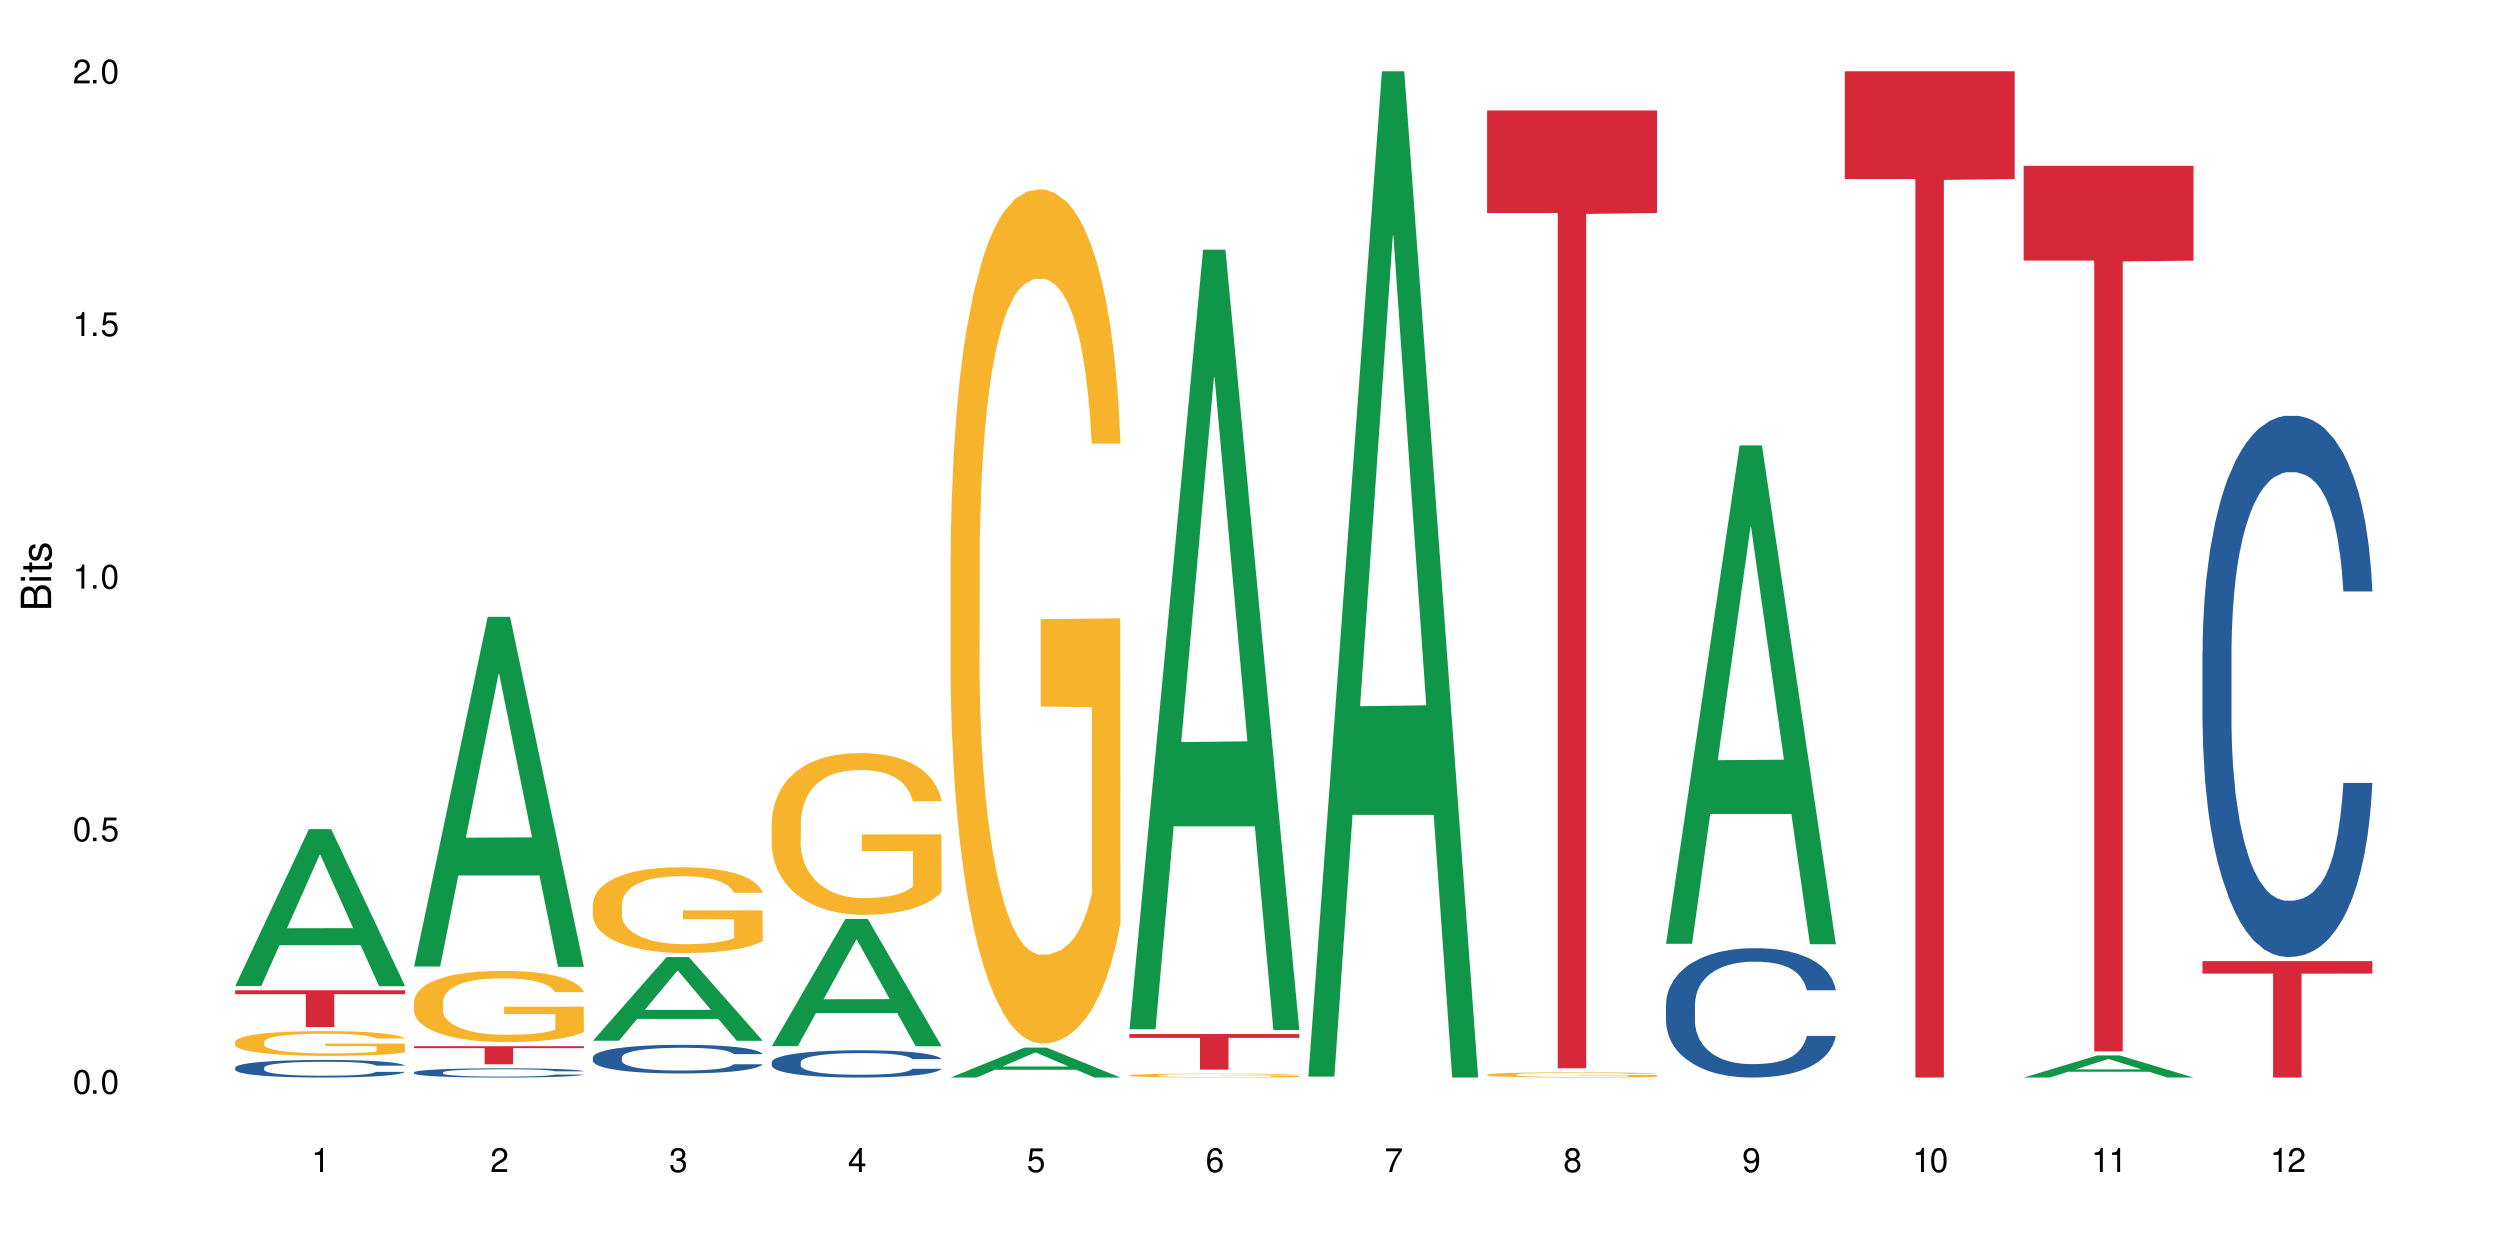 <?xml version="1.0" encoding="UTF-8"?>
<svg xmlns="http://www.w3.org/2000/svg" xmlns:xlink="http://www.w3.org/1999/xlink" width="720" height="360" viewBox="0 0 720 360">
<defs>
<g>
<g id="glyph-0-0">
</g>
<g id="glyph-0-1">
<path d="M 2.641 -6.938 C 2 -6.938 1.422 -6.656 1.078 -6.172 C 0.641 -5.562 0.406 -4.641 0.406 -3.359 C 0.406 -1.016 1.188 0.219 2.641 0.219 C 4.078 0.219 4.859 -1.016 4.859 -3.297 C 4.859 -4.641 4.656 -5.547 4.203 -6.172 C 3.844 -6.656 3.281 -6.938 2.641 -6.938 Z M 2.641 -6.188 C 3.547 -6.188 4 -5.25 4 -3.375 C 4 -1.406 3.562 -0.484 2.625 -0.484 C 1.734 -0.484 1.281 -1.438 1.281 -3.344 C 1.281 -5.25 1.734 -6.188 2.641 -6.188 Z M 2.641 -6.188 "/>
</g>
<g id="glyph-0-2">
<path d="M 1.828 -1 L 0.828 -1 L 0.828 0 L 1.828 0 Z M 1.828 -1 "/>
</g>
<g id="glyph-0-3">
<path d="M 4.562 -6.797 L 1.062 -6.797 L 0.547 -3.094 L 1.328 -3.094 C 1.719 -3.562 2.047 -3.734 2.578 -3.734 C 3.484 -3.734 4.062 -3.109 4.062 -2.094 C 4.062 -1.125 3.484 -0.531 2.578 -0.531 C 1.828 -0.531 1.375 -0.906 1.188 -1.672 L 0.328 -1.672 C 0.453 -1.109 0.547 -0.844 0.75 -0.594 C 1.125 -0.078 1.828 0.219 2.594 0.219 C 3.969 0.219 4.922 -0.781 4.922 -2.219 C 4.922 -3.562 4.031 -4.484 2.719 -4.484 C 2.25 -4.484 1.859 -4.359 1.469 -4.062 L 1.734 -5.969 L 4.562 -5.969 Z M 4.562 -6.797 "/>
</g>
<g id="glyph-0-4">
<path d="M 2.484 -4.938 L 2.484 0 L 3.328 0 L 3.328 -6.938 L 2.766 -6.938 C 2.469 -5.875 2.281 -5.734 0.984 -5.562 L 0.984 -4.938 Z M 2.484 -4.938 "/>
</g>
<g id="glyph-0-5">
<path d="M 4.859 -0.828 L 1.281 -0.828 C 1.359 -1.406 1.672 -1.781 2.5 -2.281 L 3.469 -2.828 C 4.406 -3.344 4.906 -4.062 4.906 -4.906 C 4.906 -5.484 4.672 -6.031 4.266 -6.406 C 3.859 -6.766 3.375 -6.938 2.719 -6.938 C 1.859 -6.938 1.219 -6.625 0.844 -6.031 C 0.609 -5.672 0.5 -5.234 0.484 -4.531 L 1.328 -4.531 C 1.359 -5.016 1.406 -5.281 1.531 -5.516 C 1.75 -5.938 2.188 -6.203 2.703 -6.203 C 3.469 -6.203 4.031 -5.641 4.031 -4.891 C 4.031 -4.344 3.719 -3.859 3.125 -3.516 L 2.234 -3 C 0.812 -2.172 0.406 -1.531 0.328 -0.016 L 4.859 -0.016 Z M 4.859 -0.828 "/>
</g>
<g id="glyph-0-6">
<path d="M 2.125 -3.188 L 2.578 -3.188 C 3.5 -3.188 3.984 -2.766 3.984 -1.922 C 3.984 -1.062 3.469 -0.531 2.594 -0.531 C 1.656 -0.531 1.203 -1 1.156 -2.016 L 0.312 -2.016 C 0.344 -1.453 0.438 -1.094 0.609 -0.781 C 0.953 -0.109 1.625 0.219 2.547 0.219 C 3.953 0.219 4.859 -0.625 4.859 -1.938 C 4.859 -2.828 4.516 -3.297 3.703 -3.594 C 4.344 -3.844 4.656 -4.328 4.656 -5.031 C 4.656 -6.219 3.875 -6.938 2.578 -6.938 C 1.203 -6.938 0.484 -6.172 0.453 -4.703 L 1.297 -4.703 C 1.312 -5.125 1.344 -5.359 1.453 -5.578 C 1.641 -5.969 2.062 -6.203 2.594 -6.203 C 3.344 -6.203 3.797 -5.75 3.797 -5 C 3.797 -4.516 3.609 -4.219 3.25 -4.047 C 3.016 -3.953 2.703 -3.922 2.125 -3.906 Z M 2.125 -3.188 "/>
</g>
<g id="glyph-0-7">
<path d="M 3.141 -1.672 L 3.141 0 L 3.984 0 L 3.984 -1.672 L 4.984 -1.672 L 4.984 -2.438 L 3.984 -2.438 L 3.984 -6.938 L 3.359 -6.938 L 0.266 -2.578 L 0.266 -1.672 Z M 3.141 -2.438 L 1 -2.438 L 3.141 -5.5 Z M 3.141 -2.438 "/>
</g>
<g id="glyph-0-8">
<path d="M 4.781 -5.125 C 4.609 -6.266 3.891 -6.938 2.844 -6.938 C 2.094 -6.938 1.422 -6.578 1.031 -5.953 C 0.594 -5.266 0.406 -4.422 0.406 -3.172 C 0.406 -2 0.578 -1.25 0.984 -0.641 C 1.359 -0.078 1.953 0.219 2.703 0.219 C 3.984 0.219 4.922 -0.75 4.922 -2.094 C 4.922 -3.375 4.062 -4.281 2.844 -4.281 C 2.172 -4.281 1.641 -4.031 1.281 -3.516 C 1.281 -5.234 1.828 -6.188 2.797 -6.188 C 3.391 -6.188 3.797 -5.797 3.938 -5.125 Z M 2.734 -3.531 C 3.547 -3.531 4.062 -2.953 4.062 -2.031 C 4.062 -1.156 3.484 -0.531 2.703 -0.531 C 1.922 -0.531 1.328 -1.188 1.328 -2.078 C 1.328 -2.938 1.906 -3.531 2.734 -3.531 Z M 2.734 -3.531 "/>
</g>
<g id="glyph-0-9">
<path d="M 4.984 -6.797 L 0.438 -6.797 L 0.438 -5.969 L 4.109 -5.969 C 2.5 -3.656 1.828 -2.234 1.328 0 L 2.219 0 C 2.594 -2.172 3.453 -4.047 4.984 -6.094 Z M 4.984 -6.797 "/>
</g>
<g id="glyph-0-10">
<path d="M 3.75 -3.656 C 4.469 -4.094 4.688 -4.438 4.688 -5.078 C 4.688 -6.172 3.844 -6.938 2.641 -6.938 C 1.438 -6.938 0.594 -6.172 0.594 -5.094 C 0.594 -4.438 0.812 -4.094 1.516 -3.656 C 0.734 -3.266 0.359 -2.703 0.359 -1.922 C 0.359 -0.656 1.281 0.219 2.641 0.219 C 3.984 0.219 4.922 -0.656 4.922 -1.922 C 4.922 -2.703 4.531 -3.266 3.75 -3.656 Z M 2.641 -6.188 C 3.359 -6.188 3.812 -5.75 3.812 -5.062 C 3.812 -4.406 3.344 -3.984 2.641 -3.984 C 1.922 -3.984 1.453 -4.406 1.453 -5.078 C 1.453 -5.75 1.922 -6.188 2.641 -6.188 Z M 2.641 -3.266 C 3.484 -3.266 4.062 -2.719 4.062 -1.906 C 4.062 -1.078 3.484 -0.531 2.625 -0.531 C 1.797 -0.531 1.219 -1.094 1.219 -1.906 C 1.219 -2.719 1.781 -3.266 2.641 -3.266 Z M 2.641 -3.266 "/>
</g>
<g id="glyph-0-11">
<path d="M 0.516 -1.578 C 0.672 -0.453 1.406 0.219 2.438 0.219 C 3.188 0.219 3.859 -0.141 4.266 -0.766 C 4.688 -1.453 4.891 -2.297 4.891 -3.547 C 4.891 -4.719 4.703 -5.453 4.312 -6.078 C 3.938 -6.641 3.344 -6.938 2.594 -6.938 C 1.297 -6.938 0.359 -5.969 0.359 -4.625 C 0.359 -3.344 1.234 -2.453 2.453 -2.453 C 3.094 -2.453 3.578 -2.672 4.016 -3.203 C 4 -1.484 3.469 -0.531 2.5 -0.531 C 1.906 -0.531 1.484 -0.906 1.359 -1.578 Z M 2.578 -6.203 C 3.375 -6.203 3.969 -5.531 3.969 -4.641 C 3.969 -3.797 3.391 -3.188 2.547 -3.188 C 1.734 -3.188 1.234 -3.766 1.234 -4.688 C 1.234 -5.562 1.797 -6.203 2.578 -6.203 Z M 2.578 -6.203 "/>
</g>
<g id="glyph-1-0">
</g>
<g id="glyph-1-1">
<path d="M 0 -0.953 L 0 -4.891 C 0 -5.719 -0.234 -6.344 -0.734 -6.797 C -1.188 -7.234 -1.812 -7.469 -2.5 -7.469 C -3.547 -7.469 -4.188 -7 -4.625 -5.875 C -4.984 -6.688 -5.625 -7.094 -6.531 -7.094 C -7.172 -7.094 -7.734 -6.859 -8.141 -6.391 C -8.562 -5.922 -8.75 -5.344 -8.75 -4.5 L -8.75 -0.953 Z M -4.984 -2.062 L -7.766 -2.062 L -7.766 -4.219 C -7.766 -4.844 -7.688 -5.203 -7.453 -5.5 C -7.219 -5.812 -6.859 -5.969 -6.375 -5.969 C -5.891 -5.969 -5.531 -5.812 -5.297 -5.5 C -5.062 -5.203 -4.984 -4.844 -4.984 -4.219 Z M -0.984 -2.062 L -4 -2.062 L -4 -4.781 C -4 -5.766 -3.438 -6.359 -2.484 -6.359 C -1.547 -6.359 -0.984 -5.766 -0.984 -4.781 Z M -0.984 -2.062 "/>
</g>
<g id="glyph-1-2">
<path d="M -6.281 -1.797 L -6.281 -0.797 L 0 -0.797 L 0 -1.797 Z M -8.75 -1.797 L -8.75 -0.797 L -7.484 -0.797 L -7.484 -1.797 Z M -8.75 -1.797 "/>
</g>
<g id="glyph-1-3">
<path d="M -6.281 -3.047 L -6.281 -2.016 L -8.016 -2.016 L -8.016 -1.016 L -6.281 -1.016 L -6.281 -0.172 L -5.469 -0.172 L -5.469 -1.016 L -0.719 -1.016 C -0.078 -1.016 0.281 -1.453 0.281 -2.234 C 0.281 -2.5 0.25 -2.719 0.188 -3.047 L -0.641 -3.047 C -0.609 -2.906 -0.594 -2.766 -0.594 -2.562 C -0.594 -2.141 -0.719 -2.016 -1.156 -2.016 L -5.469 -2.016 L -5.469 -3.047 Z M -6.281 -3.047 "/>
</g>
<g id="glyph-1-4">
<path d="M -4.531 -5.25 C -5.766 -5.25 -6.469 -4.422 -6.469 -2.969 C -6.469 -1.516 -5.719 -0.562 -4.547 -0.562 C -3.562 -0.562 -3.094 -1.062 -2.734 -2.562 L -2.516 -3.484 C -2.344 -4.188 -2.094 -4.469 -1.641 -4.469 C -1.047 -4.469 -0.641 -3.875 -0.641 -3 C -0.641 -2.453 -0.797 -2 -1.062 -1.75 C -1.25 -1.594 -1.422 -1.531 -1.875 -1.469 L -1.875 -0.406 C -0.422 -0.453 0.281 -1.266 0.281 -2.922 C 0.281 -4.5 -0.5 -5.516 -1.719 -5.516 C -2.656 -5.516 -3.172 -4.984 -3.469 -3.734 L -3.703 -2.766 C -3.891 -1.953 -4.156 -1.609 -4.594 -1.609 C -5.188 -1.609 -5.547 -2.125 -5.547 -2.938 C -5.547 -3.75 -5.203 -4.172 -4.531 -4.203 Z M -4.531 -5.25 "/>
</g>
</g>
</defs>
<rect x="-72" y="-36" width="864" height="432" fill="rgb(100%, 100%, 100%)" fill-opacity="1"/>
<path fill-rule="nonzero" fill="rgb(6.275%, 58.824%, 28.235%)" fill-opacity="1" d="M 67.73 283.98 L 67.785 283.938 L 88.957 238.797 L 95.387 238.797 L 116.664 284.023 L 109.188 284.023 L 103.855 272.219 L 80.488 272.219 L 75.258 283.98 L 67.73 283.98 L 82.734 267.336 L 101.711 267.293 L 92.25 246.188 L 92.145 246.145 L 92.039 246.273 L 82.684 267.293 L 82.734 267.336 Z M 67.73 283.98 "/>
<path fill-rule="nonzero" fill="rgb(14.51%, 36.078%, 60%)" fill-opacity="1" d="M 67.73 307.469 L 67.789 307.465 L 67.789 307.355 L 67.969 307.18 L 68.387 306.957 L 68.805 306.805 L 69.879 306.531 L 71.371 306.266 L 72.922 306.062 L 74.055 305.941 L 75.07 305.848 L 77.398 305.676 L 78.891 305.59 L 80.5 305.512 L 82.469 305.434 L 83.902 305.387 L 87.125 305.312 L 89.512 305.277 L 91.363 305.266 L 95.359 305.266 L 97.746 305.285 L 99.477 305.309 L 101.387 305.344 L 102.996 305.387 L 105.801 305.488 L 108.309 305.617 L 109.441 305.691 L 111.234 305.836 L 112.605 305.973 L 113.559 306.094 L 114.633 306.266 L 115.59 306.473 L 116.305 306.711 L 116.664 306.91 L 108.309 306.91 L 107.891 306.723 L 107.414 306.582 L 106.52 306.391 L 105.625 306.258 L 104.371 306.121 L 103.238 306.035 L 101.684 305.945 L 100.312 305.891 L 98.879 305.848 L 97.508 305.82 L 94.883 305.793 L 91.84 305.793 L 90.707 305.801 L 88.379 305.84 L 87.125 305.871 L 85.336 305.938 L 84.082 305.996 L 82.59 306.09 L 81.574 306.168 L 80.32 306.289 L 79.426 306.395 L 78.414 306.547 L 77.816 306.664 L 77.277 306.793 L 76.801 306.945 L 76.441 307.109 L 76.203 307.281 L 76.086 307.445 L 76.086 308.164 L 76.203 308.332 L 76.504 308.527 L 77.277 308.809 L 78.414 309.055 L 79.727 309.25 L 80.977 309.387 L 81.695 309.453 L 82.648 309.527 L 84.141 309.617 L 86.289 309.711 L 87.543 309.75 L 89.453 309.785 L 91.422 309.805 L 94.047 309.805 L 96.375 309.785 L 97.926 309.762 L 99.535 309.727 L 101.746 309.648 L 103.117 309.574 L 104.312 309.484 L 105.207 309.398 L 105.801 309.324 L 106.699 309.18 L 107.414 309.023 L 107.949 308.859 L 108.309 308.703 L 116.664 308.703 L 116.305 308.887 L 115.77 309.066 L 115.23 309.203 L 114.395 309.363 L 113.441 309.508 L 112.066 309.672 L 110.934 309.777 L 109.441 309.891 L 108.07 309.98 L 106.578 310.059 L 104.371 310.152 L 102.938 310.199 L 101.387 310.238 L 99.535 310.277 L 97.211 310.309 L 94.703 310.328 L 92.375 310.332 L 89.871 310.324 L 88.02 310.305 L 85.574 310.262 L 82.531 310.18 L 80.32 310.09 L 78.59 310.004 L 77.102 309.91 L 75.43 309.785 L 73.281 309.582 L 71.969 309.426 L 71.074 309.293 L 70.059 309.113 L 69.344 308.953 L 68.508 308.691 L 67.91 308.363 L 67.73 308.109 Z M 67.73 307.469 "/>
<path fill-rule="nonzero" fill="rgb(96.863%, 70.196%, 16.863%)" fill-opacity="1" d="M 67.73 300.016 L 67.789 300.012 L 67.789 299.879 L 68.031 299.586 L 68.625 299.18 L 69.402 298.848 L 70.238 298.586 L 70.773 298.449 L 71.668 298.254 L 72.445 298.113 L 74.414 297.816 L 76.922 297.543 L 78.293 297.426 L 79.844 297.316 L 82.051 297.191 L 83.066 297.145 L 86.172 297.043 L 89.691 296.977 L 93.57 296.957 L 95.359 296.965 L 97.805 296.988 L 101.148 297.062 L 103.059 297.125 L 104.551 297.191 L 106.102 297.277 L 108.012 297.406 L 109.801 297.562 L 111.234 297.719 L 112.664 297.914 L 113.859 298.125 L 114.871 298.352 L 115.77 298.629 L 116.305 298.855 L 116.664 299.082 L 108.367 299.082 L 107.891 298.855 L 107.355 298.68 L 106.461 298.465 L 105.562 298.309 L 104.668 298.184 L 102.996 298.016 L 101.566 297.91 L 99.777 297.816 L 98.047 297.758 L 96.074 297.719 L 94.883 297.707 L 91.719 297.707 L 88.855 297.754 L 87.184 297.805 L 85.992 297.855 L 84.32 297.953 L 83.305 298.035 L 82.707 298.086 L 80.918 298.289 L 79.727 298.469 L 79.07 298.594 L 78.234 298.789 L 77.637 298.965 L 76.98 299.227 L 76.621 299.422 L 76.145 299.867 L 76.086 301.043 L 76.266 301.289 L 76.621 301.555 L 77.102 301.793 L 77.816 302.039 L 78.531 302.23 L 79.785 302.484 L 80.859 302.652 L 81.695 302.762 L 83.305 302.941 L 83.961 303 L 85.512 303.117 L 87.125 303.207 L 89.094 303.285 L 90.586 303.324 L 92.973 303.355 L 96.016 303.355 L 99.598 303.316 L 101.863 303.266 L 103.414 303.215 L 104.43 303.168 L 105.684 303.098 L 106.578 303.031 L 107.414 302.961 L 108.43 302.848 L 108.43 301.289 L 93.688 301.281 L 93.688 300.551 L 116.602 300.547 L 116.664 303.098 L 115.41 303.273 L 113.859 303.441 L 112.367 303.574 L 110.816 303.684 L 108.605 303.809 L 106.816 303.887 L 104.07 303.977 L 101.566 304.035 L 98.941 304.074 L 96.613 304.094 L 93.867 304.102 L 91.422 304.09 L 88.797 304.051 L 86.707 303.996 L 84.797 303.93 L 82.887 303.848 L 80.5 303.711 L 78.949 303.598 L 77.34 303.461 L 75.727 303.297 L 74.297 303.121 L 73.34 302.984 L 72.387 302.828 L 71.371 302.633 L 70.418 302.41 L 69.699 302.211 L 69.043 301.98 L 68.566 301.766 L 68.09 301.473 L 67.852 301.238 L 67.73 301.035 Z M 67.73 300.016 "/>
<path fill-rule="nonzero" fill="rgb(83.922%, 15.686%, 22.353%)" fill-opacity="1" d="M 67.73 285.188 L 116.664 285.188 L 116.664 286.32 L 96.27 286.332 L 96.27 295.793 L 88.066 295.793 L 88.066 286.34 L 87.945 286.32 L 67.73 286.32 Z M 67.73 285.188 "/>
<path fill-rule="nonzero" fill="rgb(6.275%, 58.824%, 28.235%)" fill-opacity="1" d="M 119.238 278.367 L 119.289 278.273 L 140.465 177.637 L 146.895 177.637 L 168.172 278.461 L 160.695 278.461 L 155.363 252.141 L 131.996 252.141 L 126.766 278.367 L 119.238 278.367 L 134.242 241.254 L 153.219 241.16 L 143.758 194.109 L 143.652 194.016 L 143.547 194.297 L 134.191 241.16 L 134.242 241.254 Z M 119.238 278.367 "/>
<path fill-rule="nonzero" fill="rgb(14.51%, 36.078%, 60%)" fill-opacity="1" d="M 119.238 308.828 L 119.297 308.828 L 119.297 308.77 L 119.477 308.676 L 119.895 308.559 L 120.312 308.48 L 121.387 308.336 L 122.879 308.195 L 124.43 308.09 L 125.562 308.027 L 126.578 307.977 L 128.906 307.887 L 130.398 307.844 L 132.008 307.801 L 133.977 307.758 L 135.41 307.734 L 138.633 307.695 L 141.02 307.68 L 142.871 307.672 L 146.867 307.672 L 149.254 307.68 L 150.984 307.695 L 152.895 307.715 L 154.504 307.734 L 157.309 307.789 L 159.816 307.855 L 160.949 307.895 L 162.742 307.973 L 164.113 308.043 L 165.066 308.105 L 166.141 308.195 L 167.098 308.305 L 167.812 308.43 L 168.172 308.535 L 159.816 308.535 L 159.398 308.438 L 158.922 308.363 L 158.027 308.262 L 157.133 308.191 L 155.879 308.121 L 154.746 308.074 L 153.191 308.027 L 151.82 308 L 150.387 307.977 L 149.016 307.965 L 146.391 307.949 L 143.348 307.949 L 142.211 307.953 L 139.887 307.973 L 138.633 307.992 L 136.844 308.023 L 135.59 308.055 L 134.098 308.105 L 133.082 308.145 L 131.828 308.211 L 130.934 308.266 L 129.922 308.344 L 129.324 308.406 L 128.785 308.473 L 128.309 308.555 L 127.949 308.641 L 127.711 308.73 L 127.594 308.816 L 127.594 309.195 L 127.711 309.281 L 128.012 309.383 L 128.785 309.531 L 129.922 309.66 L 131.234 309.762 L 132.484 309.836 L 133.203 309.871 L 134.156 309.91 L 135.648 309.957 L 137.797 310.008 L 139.051 310.027 L 140.961 310.047 L 142.93 310.055 L 145.555 310.055 L 147.883 310.047 L 149.434 310.035 L 151.043 310.016 L 153.254 309.973 L 154.625 309.934 L 155.816 309.887 L 156.715 309.84 L 157.309 309.801 L 158.207 309.727 L 158.922 309.645 L 159.457 309.559 L 159.816 309.477 L 168.172 309.477 L 167.812 309.574 L 167.277 309.668 L 166.738 309.738 L 165.902 309.824 L 164.949 309.898 L 163.574 309.984 L 162.441 310.039 L 160.949 310.102 L 159.578 310.148 L 158.086 310.188 L 155.879 310.238 L 154.445 310.262 L 152.895 310.285 L 151.043 310.305 L 148.719 310.32 L 146.211 310.328 L 143.883 310.332 L 141.379 310.328 L 139.527 310.316 L 137.082 310.297 L 134.039 310.254 L 131.828 310.207 L 130.098 310.16 L 128.605 310.109 L 126.938 310.047 L 124.789 309.938 L 123.477 309.855 L 122.582 309.789 L 121.566 309.691 L 120.852 309.609 L 120.016 309.473 L 119.418 309.297 L 119.238 309.164 Z M 119.238 308.828 "/>
<path fill-rule="nonzero" fill="rgb(96.863%, 70.196%, 16.863%)" fill-opacity="1" d="M 119.238 288.41 L 119.297 288.391 L 119.297 288.016 L 119.535 287.172 L 120.133 286.012 L 120.91 285.055 L 121.746 284.309 L 122.281 283.914 L 123.176 283.352 L 123.953 282.941 L 125.922 282.098 L 128.43 281.309 L 129.801 280.973 L 131.352 280.656 L 133.559 280.301 L 134.574 280.168 L 137.676 279.867 L 141.199 279.68 L 145.078 279.625 L 146.867 279.645 L 149.312 279.719 L 152.656 279.926 L 154.566 280.113 L 156.059 280.301 L 157.609 280.543 L 159.52 280.918 L 161.309 281.367 L 162.742 281.816 L 164.172 282.379 L 165.367 282.977 L 166.379 283.633 L 167.277 284.418 L 167.812 285.074 L 168.172 285.73 L 159.875 285.73 L 159.398 285.074 L 158.863 284.57 L 157.965 283.953 L 157.07 283.5 L 156.176 283.145 L 154.504 282.66 L 153.074 282.359 L 151.281 282.098 L 149.551 281.93 L 147.582 281.816 L 146.391 281.777 L 143.227 281.777 L 140.363 281.91 L 138.691 282.059 L 137.5 282.211 L 135.828 282.492 L 134.812 282.715 L 134.215 282.863 L 132.426 283.445 L 131.234 283.969 L 130.578 284.324 L 129.742 284.887 L 129.145 285.395 L 128.488 286.145 L 128.129 286.703 L 127.652 287.977 L 127.594 291.348 L 127.773 292.062 L 128.129 292.828 L 128.605 293.504 L 129.324 294.215 L 130.039 294.758 L 131.293 295.488 L 132.367 295.977 L 133.203 296.293 L 134.812 296.801 L 135.469 296.969 L 137.02 297.305 L 138.633 297.566 L 140.602 297.793 L 142.094 297.906 L 144.48 298 L 147.523 298 L 151.105 297.887 L 153.371 297.734 L 154.922 297.586 L 155.938 297.457 L 157.191 297.25 L 158.086 297.062 L 158.922 296.855 L 159.938 296.539 L 159.938 292.062 L 145.195 292.043 L 145.195 289.945 L 168.109 289.926 L 168.172 297.25 L 166.918 297.754 L 165.367 298.242 L 163.875 298.617 L 162.324 298.934 L 160.113 299.289 L 158.324 299.516 L 155.578 299.777 L 153.074 299.945 L 150.449 300.059 L 148.121 300.113 L 145.375 300.133 L 142.93 300.098 L 140.305 299.984 L 138.215 299.832 L 136.305 299.648 L 134.395 299.402 L 132.008 299.012 L 130.457 298.691 L 128.848 298.297 L 127.234 297.828 L 125.801 297.324 L 124.848 296.93 L 123.895 296.48 L 122.879 295.918 L 121.926 295.281 L 121.207 294.703 L 120.551 294.047 L 120.074 293.43 L 119.598 292.586 L 119.359 291.91 L 119.238 291.332 Z M 119.238 288.41 "/>
<path fill-rule="nonzero" fill="rgb(83.922%, 15.686%, 22.353%)" fill-opacity="1" d="M 119.238 301.297 L 168.172 301.297 L 168.172 301.855 L 147.777 301.859 L 147.777 306.508 L 139.574 306.508 L 139.574 301.863 L 139.453 301.855 L 119.238 301.855 Z M 119.238 301.297 "/>
<path fill-rule="nonzero" fill="rgb(6.275%, 58.824%, 28.235%)" fill-opacity="1" d="M 170.746 299.727 L 170.797 299.707 L 191.973 275.637 L 198.402 275.637 L 219.68 299.75 L 212.203 299.75 L 206.871 293.457 L 183.504 293.457 L 178.273 299.727 L 170.746 299.727 L 185.75 290.852 L 204.727 290.828 L 195.266 279.578 L 195.16 279.555 L 195.055 279.621 L 185.699 290.828 L 185.75 290.852 Z M 170.746 299.727 "/>
<path fill-rule="nonzero" fill="rgb(14.51%, 36.078%, 60%)" fill-opacity="1" d="M 170.746 304.5 L 170.805 304.492 L 170.805 304.312 L 170.984 304.027 L 171.402 303.664 L 171.82 303.418 L 172.895 302.973 L 174.387 302.543 L 175.938 302.211 L 177.07 302.016 L 178.086 301.863 L 180.414 301.586 L 181.906 301.441 L 183.516 301.312 L 185.484 301.188 L 186.918 301.109 L 190.141 300.988 L 192.527 300.938 L 194.375 300.914 L 198.375 300.914 L 200.762 300.945 L 202.492 300.984 L 204.402 301.043 L 206.012 301.109 L 208.816 301.277 L 211.324 301.488 L 212.457 301.609 L 214.25 301.84 L 215.621 302.066 L 216.574 302.262 L 217.648 302.543 L 218.605 302.883 L 219.32 303.266 L 219.68 303.59 L 211.324 303.59 L 210.906 303.289 L 210.43 303.055 L 209.535 302.746 L 208.641 302.527 L 207.387 302.309 L 206.25 302.164 L 204.699 302.023 L 203.328 301.934 L 201.895 301.863 L 200.523 301.82 L 197.898 301.773 L 194.855 301.773 L 193.719 301.789 L 191.395 301.848 L 190.141 301.902 L 188.352 302.008 L 187.098 302.105 L 185.605 302.254 L 184.59 302.383 L 183.336 302.578 L 182.441 302.754 L 181.426 303 L 180.832 303.191 L 180.293 303.402 L 179.816 303.648 L 179.457 303.914 L 179.219 304.191 L 179.102 304.465 L 179.102 305.633 L 179.219 305.902 L 179.52 306.219 L 180.293 306.68 L 181.426 307.078 L 182.742 307.395 L 183.992 307.621 L 184.711 307.727 L 185.664 307.848 L 187.156 307.996 L 189.305 308.148 L 190.559 308.207 L 192.469 308.27 L 194.438 308.297 L 197.062 308.297 L 199.391 308.27 L 200.941 308.23 L 202.551 308.168 L 204.762 308.043 L 206.133 307.922 L 207.324 307.777 L 208.223 307.637 L 208.816 307.516 L 209.711 307.281 L 210.43 307.023 L 210.965 306.762 L 211.324 306.504 L 219.68 306.504 L 219.32 306.805 L 218.785 307.102 L 218.246 307.32 L 217.41 307.582 L 216.457 307.816 L 215.082 308.078 L 213.949 308.254 L 212.457 308.441 L 211.086 308.586 L 209.594 308.711 L 207.387 308.863 L 205.953 308.938 L 204.402 309.008 L 202.551 309.066 L 200.227 309.117 L 197.719 309.148 L 195.391 309.156 L 192.887 309.141 L 191.035 309.113 L 188.59 309.043 L 185.547 308.906 L 183.336 308.766 L 181.605 308.621 L 180.113 308.473 L 178.445 308.27 L 176.297 307.938 L 174.984 307.68 L 174.086 307.469 L 173.074 307.176 L 172.355 306.91 L 171.523 306.488 L 170.926 305.953 L 170.746 305.539 Z M 170.746 304.5 "/>
<path fill-rule="nonzero" fill="rgb(96.863%, 70.196%, 16.863%)" fill-opacity="1" d="M 170.746 260.352 L 170.805 260.328 L 170.805 259.879 L 171.043 258.863 L 171.641 257.465 L 172.418 256.312 L 173.254 255.41 L 173.789 254.938 L 174.684 254.262 L 175.461 253.766 L 177.43 252.75 L 179.938 251.801 L 181.309 251.395 L 182.859 251.012 L 185.066 250.582 L 186.082 250.426 L 189.184 250.062 L 192.707 249.84 L 196.586 249.77 L 198.375 249.793 L 200.82 249.883 L 204.164 250.133 L 206.074 250.359 L 207.566 250.582 L 209.117 250.875 L 211.027 251.328 L 212.816 251.867 L 214.25 252.41 L 215.68 253.086 L 216.875 253.809 L 217.887 254.598 L 218.785 255.547 L 219.32 256.336 L 219.68 257.125 L 211.383 257.125 L 210.906 256.336 L 210.371 255.727 L 209.473 254.98 L 208.578 254.441 L 207.684 254.012 L 206.012 253.426 L 204.582 253.066 L 202.789 252.75 L 201.059 252.547 L 199.09 252.41 L 197.898 252.367 L 194.734 252.367 L 191.871 252.523 L 190.199 252.703 L 189.008 252.883 L 187.336 253.223 L 186.32 253.492 L 185.723 253.672 L 183.934 254.371 L 182.742 255.004 L 182.086 255.434 L 181.25 256.109 L 180.652 256.719 L 179.996 257.621 L 179.637 258.297 L 179.16 259.832 L 179.102 263.895 L 179.281 264.75 L 179.637 265.676 L 180.113 266.488 L 180.832 267.344 L 181.547 268 L 182.801 268.879 L 183.875 269.465 L 184.711 269.848 L 186.32 270.457 L 186.977 270.66 L 188.527 271.066 L 190.141 271.383 L 192.109 271.652 L 193.602 271.789 L 195.988 271.902 L 199.031 271.902 L 202.613 271.766 L 204.879 271.586 L 206.43 271.406 L 207.445 271.246 L 208.699 271 L 209.594 270.773 L 210.43 270.523 L 211.445 270.141 L 211.445 264.75 L 196.703 264.727 L 196.703 262.199 L 219.617 262.18 L 219.68 271 L 218.426 271.609 L 216.875 272.195 L 215.383 272.645 L 213.832 273.027 L 211.621 273.457 L 209.832 273.73 L 207.086 274.043 L 204.582 274.246 L 201.957 274.383 L 199.629 274.449 L 196.883 274.473 L 194.438 274.43 L 191.812 274.293 L 189.723 274.113 L 187.812 273.887 L 185.902 273.594 L 183.516 273.121 L 181.965 272.734 L 180.355 272.262 L 178.742 271.699 L 177.309 271.09 L 176.355 270.617 L 175.402 270.074 L 174.387 269.398 L 173.43 268.629 L 172.715 267.93 L 172.059 267.141 L 171.582 266.398 L 171.105 265.383 L 170.867 264.57 L 170.746 263.871 Z M 170.746 260.352 "/>
<path fill-rule="nonzero" fill="rgb(83.922%, 15.686%, 22.353%)" fill-opacity="1" d="M 170.746 310.32 L 219.68 310.32 L 199.285 310.32 L 199.285 310.332 L 191.078 310.332 L 191.078 310.32 Z M 170.746 310.32 "/>
<path fill-rule="nonzero" fill="rgb(6.275%, 58.824%, 28.235%)" fill-opacity="1" d="M 222.254 301.289 L 222.305 301.254 L 243.48 264.645 L 249.91 264.645 L 271.188 301.32 L 263.711 301.32 L 258.379 291.746 L 235.008 291.746 L 229.781 301.289 L 222.254 301.289 L 237.258 287.785 L 256.234 287.754 L 246.773 270.637 L 246.668 270.602 L 246.562 270.703 L 237.207 287.754 L 237.258 287.785 Z M 222.254 301.289 "/>
<path fill-rule="nonzero" fill="rgb(14.51%, 36.078%, 60%)" fill-opacity="1" d="M 222.254 305.898 L 222.312 305.895 L 222.312 305.723 L 222.492 305.449 L 222.91 305.105 L 223.328 304.867 L 224.402 304.445 L 225.895 304.035 L 227.445 303.719 L 228.578 303.531 L 229.594 303.391 L 231.922 303.125 L 233.414 302.988 L 235.023 302.867 L 236.992 302.746 L 238.426 302.672 L 241.648 302.559 L 244.035 302.508 L 245.883 302.484 L 249.883 302.484 L 252.27 302.516 L 254 302.551 L 255.91 302.609 L 257.52 302.672 L 260.324 302.832 L 262.832 303.031 L 263.965 303.145 L 265.754 303.367 L 267.129 303.582 L 268.082 303.77 L 269.156 304.035 L 270.113 304.359 L 270.828 304.723 L 271.188 305.031 L 262.832 305.031 L 262.414 304.746 L 261.938 304.523 L 261.043 304.23 L 260.145 304.02 L 258.895 303.812 L 257.758 303.676 L 256.207 303.539 L 254.836 303.453 L 253.402 303.391 L 252.031 303.348 L 249.406 303.305 L 246.363 303.305 L 245.227 303.316 L 242.902 303.375 L 241.648 303.426 L 239.855 303.527 L 238.605 303.621 L 237.113 303.762 L 236.098 303.883 L 234.844 304.07 L 233.949 304.234 L 232.934 304.473 L 232.34 304.652 L 231.801 304.852 L 231.324 305.09 L 230.965 305.34 L 230.727 305.605 L 230.609 305.863 L 230.609 306.977 L 230.727 307.234 L 231.027 307.535 L 231.801 307.973 L 232.934 308.352 L 234.25 308.652 L 235.5 308.871 L 236.219 308.969 L 237.172 309.086 L 238.664 309.227 L 240.812 309.371 L 242.066 309.43 L 243.977 309.484 L 245.945 309.516 L 248.57 309.516 L 250.898 309.484 L 252.449 309.449 L 254.059 309.395 L 256.266 309.27 L 257.641 309.156 L 258.832 309.02 L 259.73 308.883 L 260.324 308.77 L 261.219 308.547 L 261.938 308.301 L 262.473 308.051 L 262.832 307.809 L 271.188 307.809 L 270.828 308.094 L 270.289 308.375 L 269.754 308.582 L 268.918 308.832 L 267.965 309.055 L 266.59 309.309 L 265.457 309.473 L 263.965 309.652 L 262.594 309.789 L 261.102 309.91 L 258.895 310.051 L 257.461 310.125 L 255.91 310.188 L 254.059 310.246 L 251.73 310.297 L 249.227 310.324 L 246.898 310.332 L 244.391 310.316 L 242.543 310.289 L 240.098 310.227 L 237.051 310.098 L 234.844 309.961 L 233.113 309.824 L 231.621 309.68 L 229.953 309.484 L 227.805 309.172 L 226.492 308.926 L 225.594 308.727 L 224.582 308.445 L 223.863 308.195 L 223.031 307.793 L 222.434 307.285 L 222.254 306.891 Z M 222.254 305.898 "/>
<path fill-rule="nonzero" fill="rgb(96.863%, 70.196%, 16.863%)" fill-opacity="1" d="M 222.254 236.844 L 222.312 236.801 L 222.312 235.949 L 222.551 234.035 L 223.148 231.398 L 223.926 229.227 L 224.762 227.527 L 225.297 226.633 L 226.191 225.355 L 226.969 224.418 L 228.938 222.504 L 231.445 220.719 L 232.816 219.953 L 234.367 219.23 L 236.574 218.422 L 237.59 218.121 L 240.691 217.441 L 244.215 217.016 L 248.094 216.887 L 249.883 216.93 L 252.328 217.102 L 255.672 217.57 L 257.582 217.996 L 259.07 218.422 L 260.625 218.973 L 262.535 219.824 L 264.324 220.844 L 265.754 221.867 L 267.188 223.145 L 268.383 224.504 L 269.395 225.992 L 270.289 227.781 L 270.828 229.27 L 271.188 230.758 L 262.891 230.758 L 262.414 229.27 L 261.875 228.121 L 260.98 226.719 L 260.086 225.695 L 259.191 224.887 L 257.52 223.781 L 256.09 223.102 L 254.297 222.504 L 252.566 222.121 L 250.598 221.867 L 249.406 221.781 L 246.242 221.781 L 243.379 222.078 L 241.707 222.418 L 240.516 222.762 L 238.844 223.398 L 237.828 223.91 L 237.23 224.25 L 235.441 225.57 L 234.25 226.762 L 233.59 227.566 L 232.758 228.844 L 232.16 229.992 L 231.504 231.695 L 231.145 232.973 L 230.668 235.863 L 230.609 243.523 L 230.785 245.141 L 231.145 246.887 L 231.621 248.418 L 232.34 250.035 L 233.055 251.27 L 234.309 252.926 L 235.383 254.035 L 236.219 254.758 L 237.828 255.906 L 238.484 256.289 L 240.035 257.055 L 241.648 257.648 L 243.617 258.16 L 245.109 258.414 L 247.496 258.629 L 250.539 258.629 L 254.121 258.375 L 256.387 258.031 L 257.938 257.691 L 258.953 257.395 L 260.207 256.926 L 261.102 256.5 L 261.938 256.031 L 262.949 255.309 L 262.949 245.141 L 248.211 245.098 L 248.211 240.332 L 271.125 240.289 L 271.188 256.926 L 269.934 258.074 L 268.383 259.184 L 266.891 260.031 L 265.34 260.758 L 263.129 261.562 L 261.34 262.074 L 258.594 262.672 L 256.09 263.055 L 253.465 263.309 L 251.137 263.438 L 248.391 263.48 L 245.945 263.395 L 243.32 263.141 L 241.23 262.797 L 239.32 262.371 L 237.41 261.82 L 235.023 260.926 L 233.473 260.203 L 231.859 259.309 L 230.25 258.246 L 228.816 257.098 L 227.863 256.203 L 226.91 255.184 L 225.895 253.906 L 224.938 252.461 L 224.223 251.141 L 223.566 249.652 L 223.09 248.246 L 222.613 246.332 L 222.375 244.801 L 222.254 243.48 Z M 222.254 236.844 "/>
<path fill-rule="nonzero" fill="rgb(6.275%, 58.824%, 28.235%)" fill-opacity="1" d="M 273.762 310.324 L 273.812 310.316 L 294.984 301.707 L 301.418 301.707 L 322.695 310.332 L 315.219 310.332 L 309.887 308.082 L 286.516 308.082 L 281.289 310.324 L 273.762 310.324 L 288.766 307.148 L 307.742 307.141 L 298.281 303.113 L 298.176 303.105 L 298.07 303.133 L 288.711 307.141 L 288.766 307.148 Z M 273.762 310.324 "/>
<path fill-rule="nonzero" fill="rgb(96.863%, 70.196%, 16.863%)" fill-opacity="1" d="M 273.762 159.879 L 273.82 159.656 L 273.82 155.16 L 274.059 145.051 L 274.656 131.117 L 275.434 119.66 L 276.27 110.672 L 276.805 105.953 L 277.699 99.211 L 278.477 94.266 L 280.445 84.156 L 282.949 74.719 L 284.324 70.672 L 285.875 66.855 L 288.082 62.586 L 289.098 61.012 L 292.199 57.418 L 295.723 55.168 L 299.602 54.496 L 301.391 54.719 L 303.836 55.617 L 307.18 58.09 L 309.09 60.336 L 310.578 62.586 L 312.133 65.504 L 314.039 70 L 315.832 75.391 L 317.262 80.785 L 318.695 87.527 L 319.891 94.715 L 320.902 102.582 L 321.797 112.02 L 322.336 119.883 L 322.695 127.746 L 314.398 127.746 L 313.922 119.883 L 313.383 113.816 L 312.488 106.402 L 311.594 101.008 L 310.699 96.738 L 309.027 90.898 L 307.598 87.301 L 305.805 84.156 L 304.074 82.133 L 302.105 80.785 L 300.914 80.336 L 297.75 80.336 L 294.887 81.91 L 293.215 83.707 L 292.02 85.504 L 290.352 88.875 L 289.336 91.57 L 288.738 93.367 L 286.949 100.336 L 285.754 106.625 L 285.098 110.895 L 284.266 117.637 L 283.668 123.703 L 283.012 132.691 L 282.652 139.434 L 282.176 154.711 L 282.117 195.156 L 282.293 203.695 L 282.652 212.91 L 283.129 221 L 283.848 229.535 L 284.562 236.055 L 285.816 244.816 L 286.891 250.66 L 287.727 254.477 L 289.336 260.547 L 289.992 262.566 L 291.543 266.613 L 293.156 269.758 L 295.125 272.453 L 296.617 273.801 L 299.004 274.926 L 302.047 274.926 L 305.625 273.578 L 307.895 271.781 L 309.445 269.984 L 310.461 268.41 L 311.715 265.938 L 312.609 263.691 L 313.445 261.219 L 314.457 257.398 L 314.457 203.695 L 299.719 203.473 L 299.719 178.305 L 322.633 178.082 L 322.695 265.938 L 321.441 272.004 L 319.891 277.848 L 318.398 282.34 L 316.844 286.16 L 314.637 290.43 L 312.848 293.125 L 310.102 296.273 L 307.598 298.297 L 304.969 299.645 L 302.645 300.316 L 299.898 300.543 L 297.453 300.094 L 294.824 298.746 L 292.738 296.945 L 290.828 294.699 L 288.918 291.777 L 286.531 287.059 L 284.98 283.238 L 283.367 278.52 L 281.758 272.902 L 280.324 266.836 L 279.371 262.117 L 278.414 256.727 L 277.402 249.984 L 276.445 242.344 L 275.73 235.379 L 275.074 227.516 L 274.598 220.098 L 274.121 209.988 L 273.879 201.898 L 273.762 194.934 Z M 273.762 159.879 "/>
<path fill-rule="nonzero" fill="rgb(6.275%, 58.824%, 28.235%)" fill-opacity="1" d="M 325.27 296.43 L 325.32 296.219 L 346.492 71.902 L 352.926 71.902 L 374.199 296.641 L 366.727 296.641 L 361.395 237.977 L 338.023 237.977 L 332.797 296.43 L 325.27 296.43 L 340.273 213.711 L 359.25 213.5 L 349.789 108.621 L 349.684 108.41 L 349.578 109.043 L 340.219 213.5 L 340.273 213.711 Z M 325.27 296.43 "/>
<path fill-rule="nonzero" fill="rgb(96.863%, 70.196%, 16.863%)" fill-opacity="1" d="M 325.27 309.691 L 325.328 309.691 L 325.328 309.672 L 325.566 309.625 L 326.164 309.562 L 326.941 309.512 L 327.773 309.469 L 328.312 309.449 L 329.207 309.418 L 329.984 309.395 L 331.953 309.348 L 334.457 309.305 L 335.832 309.289 L 337.383 309.27 L 339.59 309.25 L 340.605 309.242 L 343.707 309.227 L 347.23 309.219 L 351.109 309.215 L 352.898 309.215 L 355.344 309.219 L 358.688 309.23 L 360.594 309.242 L 362.086 309.25 L 363.641 309.266 L 365.547 309.285 L 367.34 309.309 L 368.77 309.332 L 370.203 309.363 L 371.395 309.398 L 372.41 309.434 L 373.305 309.477 L 373.844 309.512 L 374.199 309.547 L 365.906 309.547 L 365.43 309.512 L 364.891 309.484 L 363.996 309.449 L 363.102 309.426 L 362.207 309.406 L 360.535 309.379 L 359.105 309.363 L 357.312 309.348 L 355.582 309.34 L 353.613 309.332 L 349.258 309.332 L 346.395 309.34 L 344.723 309.348 L 343.527 309.355 L 341.859 309.371 L 340.844 309.383 L 340.246 309.391 L 338.457 309.422 L 337.262 309.453 L 336.605 309.473 L 335.77 309.5 L 335.176 309.527 L 334.52 309.57 L 334.16 309.602 L 333.684 309.668 L 333.625 309.855 L 333.801 309.891 L 334.16 309.934 L 334.637 309.973 L 335.355 310.012 L 336.07 310.039 L 337.324 310.078 L 338.398 310.105 L 339.234 310.125 L 340.844 310.152 L 341.5 310.16 L 343.051 310.18 L 344.664 310.191 L 346.633 310.203 L 348.125 310.211 L 350.512 310.215 L 353.555 310.215 L 357.133 310.211 L 359.402 310.203 L 360.953 310.195 L 361.969 310.188 L 363.223 310.176 L 364.117 310.164 L 364.953 310.152 L 365.965 310.137 L 365.965 309.891 L 351.227 309.891 L 351.227 309.777 L 374.141 309.777 L 374.199 310.176 L 372.949 310.203 L 371.395 310.23 L 369.906 310.25 L 368.352 310.266 L 366.145 310.285 L 364.355 310.297 L 361.609 310.312 L 359.105 310.32 L 356.477 310.328 L 354.152 310.332 L 348.961 310.332 L 346.332 310.324 L 344.246 310.316 L 340.426 310.293 L 338.039 310.27 L 336.488 310.254 L 334.875 310.23 L 333.266 310.207 L 331.832 310.18 L 330.879 310.156 L 329.922 310.133 L 328.91 310.102 L 327.953 310.066 L 327.238 310.035 L 326.582 310 L 326.105 309.969 L 325.625 309.922 L 325.387 309.883 L 325.27 309.852 Z M 325.27 309.691 "/>
<path fill-rule="nonzero" fill="rgb(83.922%, 15.686%, 22.353%)" fill-opacity="1" d="M 325.27 297.805 L 374.199 297.805 L 374.199 298.902 L 353.809 298.91 L 353.809 308.051 L 345.602 308.051 L 345.602 298.922 L 345.484 298.902 L 325.27 298.902 Z M 325.27 297.805 "/>
<path fill-rule="nonzero" fill="rgb(6.275%, 58.824%, 28.235%)" fill-opacity="1" d="M 376.777 310.059 L 376.828 309.789 L 398 20.527 L 404.43 20.527 L 425.707 310.332 L 418.234 310.332 L 412.902 234.684 L 389.531 234.684 L 384.305 310.059 L 376.777 310.059 L 391.781 203.391 L 410.758 203.117 L 401.293 67.875 L 401.191 67.602 L 401.086 68.418 L 391.727 203.117 L 391.781 203.391 Z M 376.777 310.059 "/>
<path fill-rule="nonzero" fill="rgb(96.863%, 70.196%, 16.863%)" fill-opacity="1" d="M 428.285 309.477 L 428.344 309.473 L 428.344 309.445 L 428.582 309.383 L 429.18 309.301 L 429.953 309.23 L 430.789 309.176 L 431.328 309.145 L 432.223 309.105 L 433 309.074 L 434.969 309.012 L 437.473 308.957 L 438.848 308.93 L 440.398 308.906 L 442.605 308.883 L 443.621 308.871 L 446.723 308.852 L 450.242 308.836 L 454.121 308.832 L 455.914 308.836 L 458.359 308.84 L 461.703 308.855 L 463.609 308.867 L 465.102 308.883 L 466.652 308.898 L 468.562 308.926 L 470.355 308.961 L 471.785 308.992 L 473.219 309.035 L 474.41 309.078 L 475.426 309.125 L 476.32 309.184 L 476.859 309.23 L 477.215 309.277 L 468.922 309.277 L 468.445 309.23 L 467.906 309.195 L 467.012 309.148 L 466.117 309.117 L 465.223 309.09 L 463.551 309.055 L 462.117 309.031 L 460.328 309.012 L 458.598 309 L 456.629 308.992 L 455.434 308.988 L 452.273 308.988 L 449.41 309 L 447.738 309.012 L 446.543 309.023 L 444.875 309.043 L 443.859 309.059 L 443.262 309.07 L 441.473 309.113 L 440.277 309.152 L 439.621 309.176 L 438.785 309.219 L 438.191 309.254 L 437.535 309.309 L 437.176 309.352 L 436.699 309.445 L 436.637 309.691 L 436.816 309.742 L 437.176 309.797 L 437.652 309.848 L 438.367 309.898 L 439.086 309.938 L 440.34 309.992 L 441.414 310.027 L 442.246 310.051 L 443.859 310.09 L 444.516 310.102 L 446.066 310.125 L 447.68 310.145 L 449.648 310.16 L 451.141 310.168 L 453.527 310.176 L 456.57 310.176 L 460.148 310.168 L 462.418 310.156 L 463.969 310.145 L 464.984 310.137 L 466.238 310.121 L 467.133 310.109 L 467.969 310.094 L 468.98 310.07 L 468.98 309.742 L 454.242 309.742 L 454.242 309.586 L 477.156 309.586 L 477.215 310.121 L 475.965 310.16 L 474.41 310.195 L 472.918 310.223 L 471.367 310.246 L 469.16 310.27 L 467.371 310.289 L 464.625 310.305 L 462.117 310.32 L 459.492 310.328 L 457.164 310.332 L 454.422 310.332 L 451.973 310.328 L 449.348 310.32 L 447.262 310.309 L 445.352 310.297 L 443.441 310.277 L 441.055 310.25 L 439.504 310.227 L 437.891 310.199 L 436.281 310.164 L 434.848 310.129 L 433.895 310.098 L 432.938 310.066 L 431.926 310.023 L 430.969 309.977 L 430.254 309.934 L 429.598 309.887 L 429.121 309.844 L 428.641 309.781 L 428.402 309.73 L 428.285 309.688 Z M 428.285 309.477 "/>
<path fill-rule="nonzero" fill="rgb(83.922%, 15.686%, 22.353%)" fill-opacity="1" d="M 428.285 31.82 L 477.215 31.82 L 477.215 61.348 L 456.824 61.605 L 456.824 307.668 L 448.617 307.668 L 448.617 61.863 L 448.5 61.348 L 428.285 61.348 Z M 428.285 31.82 "/>
<path fill-rule="nonzero" fill="rgb(6.275%, 58.824%, 28.235%)" fill-opacity="1" d="M 479.793 271.809 L 479.844 271.672 L 501.016 128.27 L 507.445 128.27 L 528.723 271.941 L 521.25 271.941 L 515.914 234.438 L 492.547 234.438 L 487.32 271.809 L 479.793 271.809 L 494.797 218.926 L 513.773 218.789 L 504.309 151.742 L 504.207 151.605 L 504.102 152.012 L 494.742 218.789 L 494.797 218.926 Z M 479.793 271.809 "/>
<path fill-rule="nonzero" fill="rgb(14.51%, 36.078%, 60%)" fill-opacity="1" d="M 479.793 289.305 L 479.852 289.27 L 479.852 288.453 L 480.031 287.16 L 480.449 285.527 L 480.867 284.402 L 481.941 282.395 L 483.434 280.457 L 484.984 278.957 L 486.117 278.074 L 487.133 277.395 L 489.457 276.133 L 490.949 275.488 L 492.562 274.91 L 494.531 274.332 L 495.965 273.992 L 499.184 273.445 L 501.574 273.207 L 503.422 273.105 L 507.422 273.105 L 509.809 273.242 L 511.539 273.41 L 513.449 273.684 L 515.059 273.992 L 517.863 274.738 L 520.371 275.691 L 521.504 276.234 L 523.293 277.293 L 524.668 278.312 L 525.621 279.195 L 526.695 280.457 L 527.648 281.988 L 528.367 283.723 L 528.723 285.188 L 520.371 285.188 L 519.953 283.824 L 519.473 282.77 L 518.578 281.375 L 517.684 280.387 L 516.43 279.402 L 515.297 278.754 L 513.746 278.109 L 512.375 277.699 L 510.941 277.395 L 509.57 277.188 L 506.941 276.984 L 503.898 276.984 L 502.766 277.055 L 500.438 277.324 L 499.184 277.562 L 497.395 278.039 L 496.141 278.48 L 494.648 279.164 L 493.637 279.742 L 492.383 280.625 L 491.488 281.41 L 490.473 282.531 L 489.875 283.383 L 489.34 284.336 L 488.863 285.457 L 488.504 286.648 L 488.266 287.906 L 488.145 289.133 L 488.145 294.406 L 488.266 295.633 L 488.562 297.062 L 489.34 299.137 L 490.473 300.941 L 491.785 302.371 L 493.039 303.391 L 493.754 303.867 L 494.711 304.41 L 496.203 305.094 L 498.352 305.773 L 499.602 306.043 L 501.512 306.316 L 503.48 306.453 L 506.109 306.453 L 508.434 306.316 L 509.988 306.148 L 511.598 305.875 L 513.805 305.297 L 515.18 304.75 L 516.371 304.105 L 517.266 303.457 L 517.863 302.914 L 518.758 301.859 L 519.473 300.703 L 520.012 299.512 L 520.371 298.355 L 528.723 298.355 L 528.367 299.715 L 527.828 301.043 L 527.293 302.031 L 526.457 303.219 L 525.5 304.277 L 524.129 305.465 L 522.996 306.25 L 521.504 307.102 L 520.133 307.746 L 518.641 308.324 L 516.43 309.004 L 515 309.344 L 513.449 309.652 L 511.598 309.926 L 509.27 310.164 L 506.766 310.297 L 504.438 310.332 L 501.93 310.266 L 500.082 310.129 L 497.633 309.82 L 494.59 309.211 L 492.383 308.562 L 490.652 307.918 L 489.16 307.234 L 487.488 306.316 L 485.34 304.82 L 484.027 303.664 L 483.133 302.711 L 482.117 301.383 L 481.402 300.191 L 480.566 298.285 L 479.969 295.871 L 479.793 294 Z M 479.793 289.305 "/>
<path fill-rule="nonzero" fill="rgb(83.922%, 15.686%, 22.353%)" fill-opacity="1" d="M 531.301 20.527 L 580.23 20.527 L 580.23 51.547 L 559.84 51.82 L 559.84 310.332 L 551.633 310.332 L 551.633 52.094 L 551.516 51.547 L 531.301 51.547 Z M 531.301 20.527 "/>
<path fill-rule="nonzero" fill="rgb(6.275%, 58.824%, 28.235%)" fill-opacity="1" d="M 582.809 310.328 L 582.859 310.32 L 604.031 303.961 L 610.461 303.961 L 631.738 310.332 L 624.262 310.332 L 618.93 308.668 L 595.562 308.668 L 590.336 310.328 L 582.809 310.328 L 597.812 307.98 L 616.789 307.977 L 607.324 305 L 607.219 304.996 L 607.117 305.016 L 597.758 307.977 L 597.812 307.98 Z M 582.809 310.328 "/>
<path fill-rule="nonzero" fill="rgb(83.922%, 15.686%, 22.353%)" fill-opacity="1" d="M 582.809 47.758 L 631.738 47.758 L 631.738 75.059 L 611.344 75.297 L 611.344 302.797 L 603.141 302.797 L 603.141 75.535 L 603.023 75.059 L 582.809 75.059 Z M 582.809 47.758 "/>
<path fill-rule="nonzero" fill="rgb(14.51%, 36.078%, 60%)" fill-opacity="1" d="M 634.312 187.59 L 634.375 187.445 L 634.375 184.027 L 634.555 178.613 L 634.973 171.773 L 635.387 167.07 L 636.461 158.664 L 637.953 150.543 L 639.508 144.277 L 640.641 140.57 L 641.652 137.723 L 643.98 132.449 L 645.473 129.742 L 647.086 127.32 L 649.055 124.898 L 650.484 123.473 L 653.707 121.195 L 656.094 120.195 L 657.945 119.77 L 661.941 119.77 L 664.332 120.34 L 666.062 121.051 L 667.969 122.191 L 669.582 123.473 L 672.387 126.609 L 674.891 130.598 L 676.027 132.879 L 677.816 137.293 L 679.188 141.57 L 680.145 145.273 L 681.219 150.543 L 682.172 156.957 L 682.887 164.223 L 683.246 170.348 L 674.891 170.348 L 674.477 164.648 L 673.996 160.234 L 673.102 154.391 L 672.207 150.258 L 670.953 146.129 L 669.82 143.422 L 668.27 140.715 L 666.895 139.004 L 665.465 137.723 L 664.09 136.867 L 661.465 136.012 L 658.422 136.012 L 657.289 136.297 L 654.961 137.438 L 653.707 138.434 L 651.918 140.43 L 650.664 142.281 L 649.172 145.129 L 648.16 147.551 L 646.906 151.258 L 646.012 154.535 L 644.996 159.234 L 644.398 162.797 L 643.863 166.785 L 643.387 171.488 L 643.027 176.477 L 642.789 181.746 L 642.668 186.875 L 642.668 208.961 L 642.789 214.09 L 643.086 220.074 L 643.863 228.766 L 644.996 236.316 L 646.309 242.301 L 647.562 246.574 L 648.277 248.57 L 649.234 250.848 L 650.727 253.699 L 652.871 256.547 L 654.125 257.688 L 656.035 258.828 L 658.004 259.398 L 660.629 259.398 L 662.957 258.828 L 664.508 258.113 L 666.121 256.973 L 668.328 254.551 L 669.699 252.273 L 670.895 249.566 L 671.789 246.859 L 672.387 244.578 L 673.281 240.164 L 673.996 235.316 L 674.535 230.332 L 674.891 225.488 L 683.246 225.488 L 682.887 231.188 L 682.352 236.742 L 681.816 240.875 L 680.98 245.863 L 680.023 250.277 L 678.652 255.266 L 677.52 258.543 L 676.027 262.105 L 674.652 264.812 L 673.16 267.234 L 670.953 270.082 L 669.523 271.508 L 667.969 272.789 L 666.121 273.93 L 663.793 274.926 L 661.285 275.496 L 658.961 275.641 L 656.453 275.355 L 654.602 274.785 L 652.156 273.5 L 649.113 270.938 L 646.906 268.23 L 645.176 265.523 L 643.684 262.672 L 642.012 258.828 L 639.863 252.559 L 638.551 247.715 L 637.656 243.723 L 636.641 238.168 L 635.926 233.18 L 635.09 225.203 L 634.492 215.086 L 634.312 207.25 Z M 634.312 187.59 "/>
<path fill-rule="nonzero" fill="rgb(83.922%, 15.686%, 22.353%)" fill-opacity="1" d="M 634.312 276.805 L 683.246 276.805 L 683.246 280.391 L 662.852 280.422 L 662.852 310.332 L 654.648 310.332 L 654.648 280.453 L 654.531 280.391 L 634.312 280.391 Z M 634.312 276.805 "/>
<g fill="rgb(0%, 0%, 0%)" fill-opacity="1">
<use xlink:href="#glyph-0-1" x="20.965" y="314.993"/>
<use xlink:href="#glyph-0-2" x="25.965" y="314.993"/>
<use xlink:href="#glyph-0-1" x="28.965" y="314.993"/>
</g>
<g fill="rgb(0%, 0%, 0%)" fill-opacity="1">
<use xlink:href="#glyph-0-1" x="20.965" y="242.251"/>
<use xlink:href="#glyph-0-2" x="25.965" y="242.251"/>
<use xlink:href="#glyph-0-3" x="28.965" y="242.251"/>
</g>
<g fill="rgb(0%, 0%, 0%)" fill-opacity="1">
<use xlink:href="#glyph-0-4" x="20.965" y="169.509"/>
<use xlink:href="#glyph-0-2" x="25.965" y="169.509"/>
<use xlink:href="#glyph-0-1" x="28.965" y="169.509"/>
</g>
<g fill="rgb(0%, 0%, 0%)" fill-opacity="1">
<use xlink:href="#glyph-0-4" x="20.965" y="96.767"/>
<use xlink:href="#glyph-0-2" x="25.965" y="96.767"/>
<use xlink:href="#glyph-0-3" x="28.965" y="96.767"/>
</g>
<g fill="rgb(0%, 0%, 0%)" fill-opacity="1">
<use xlink:href="#glyph-0-5" x="20.965" y="24.024"/>
<use xlink:href="#glyph-0-2" x="25.965" y="24.024"/>
<use xlink:href="#glyph-0-1" x="28.965" y="24.024"/>
</g>
<g fill="rgb(0%, 0%, 0%)" fill-opacity="1">
<use xlink:href="#glyph-0-4" x="89.695" y="337.532"/>
</g>
<g fill="rgb(0%, 0%, 0%)" fill-opacity="1">
<use xlink:href="#glyph-0-5" x="141.203" y="337.532"/>
</g>
<g fill="rgb(0%, 0%, 0%)" fill-opacity="1">
<use xlink:href="#glyph-0-6" x="192.711" y="337.532"/>
</g>
<g fill="rgb(0%, 0%, 0%)" fill-opacity="1">
<use xlink:href="#glyph-0-7" x="244.219" y="337.532"/>
</g>
<g fill="rgb(0%, 0%, 0%)" fill-opacity="1">
<use xlink:href="#glyph-0-3" x="295.727" y="337.532"/>
</g>
<g fill="rgb(0%, 0%, 0%)" fill-opacity="1">
<use xlink:href="#glyph-0-8" x="347.234" y="337.532"/>
</g>
<g fill="rgb(0%, 0%, 0%)" fill-opacity="1">
<use xlink:href="#glyph-0-9" x="398.742" y="337.532"/>
</g>
<g fill="rgb(0%, 0%, 0%)" fill-opacity="1">
<use xlink:href="#glyph-0-10" x="450.25" y="337.532"/>
</g>
<g fill="rgb(0%, 0%, 0%)" fill-opacity="1">
<use xlink:href="#glyph-0-11" x="501.758" y="337.532"/>
</g>
<g fill="rgb(0%, 0%, 0%)" fill-opacity="1">
<use xlink:href="#glyph-0-4" x="550.766" y="337.532"/>
<use xlink:href="#glyph-0-1" x="555.766" y="337.532"/>
</g>
<g fill="rgb(0%, 0%, 0%)" fill-opacity="1">
<use xlink:href="#glyph-0-4" x="602.273" y="337.532"/>
<use xlink:href="#glyph-0-4" x="607.273" y="337.532"/>
</g>
<g fill="rgb(0%, 0%, 0%)" fill-opacity="1">
<use xlink:href="#glyph-0-4" x="653.781" y="337.532"/>
<use xlink:href="#glyph-0-5" x="658.781" y="337.532"/>
</g>
<g fill="rgb(0%, 0%, 0%)" fill-opacity="1">
<use xlink:href="#glyph-1-1" x="14.725" y="176.012"/>
<use xlink:href="#glyph-1-2" x="14.725" y="168.012"/>
<use xlink:href="#glyph-1-3" x="14.725" y="165.012"/>
<use xlink:href="#glyph-1-4" x="14.725" y="162.012"/>
</g>
</svg>
